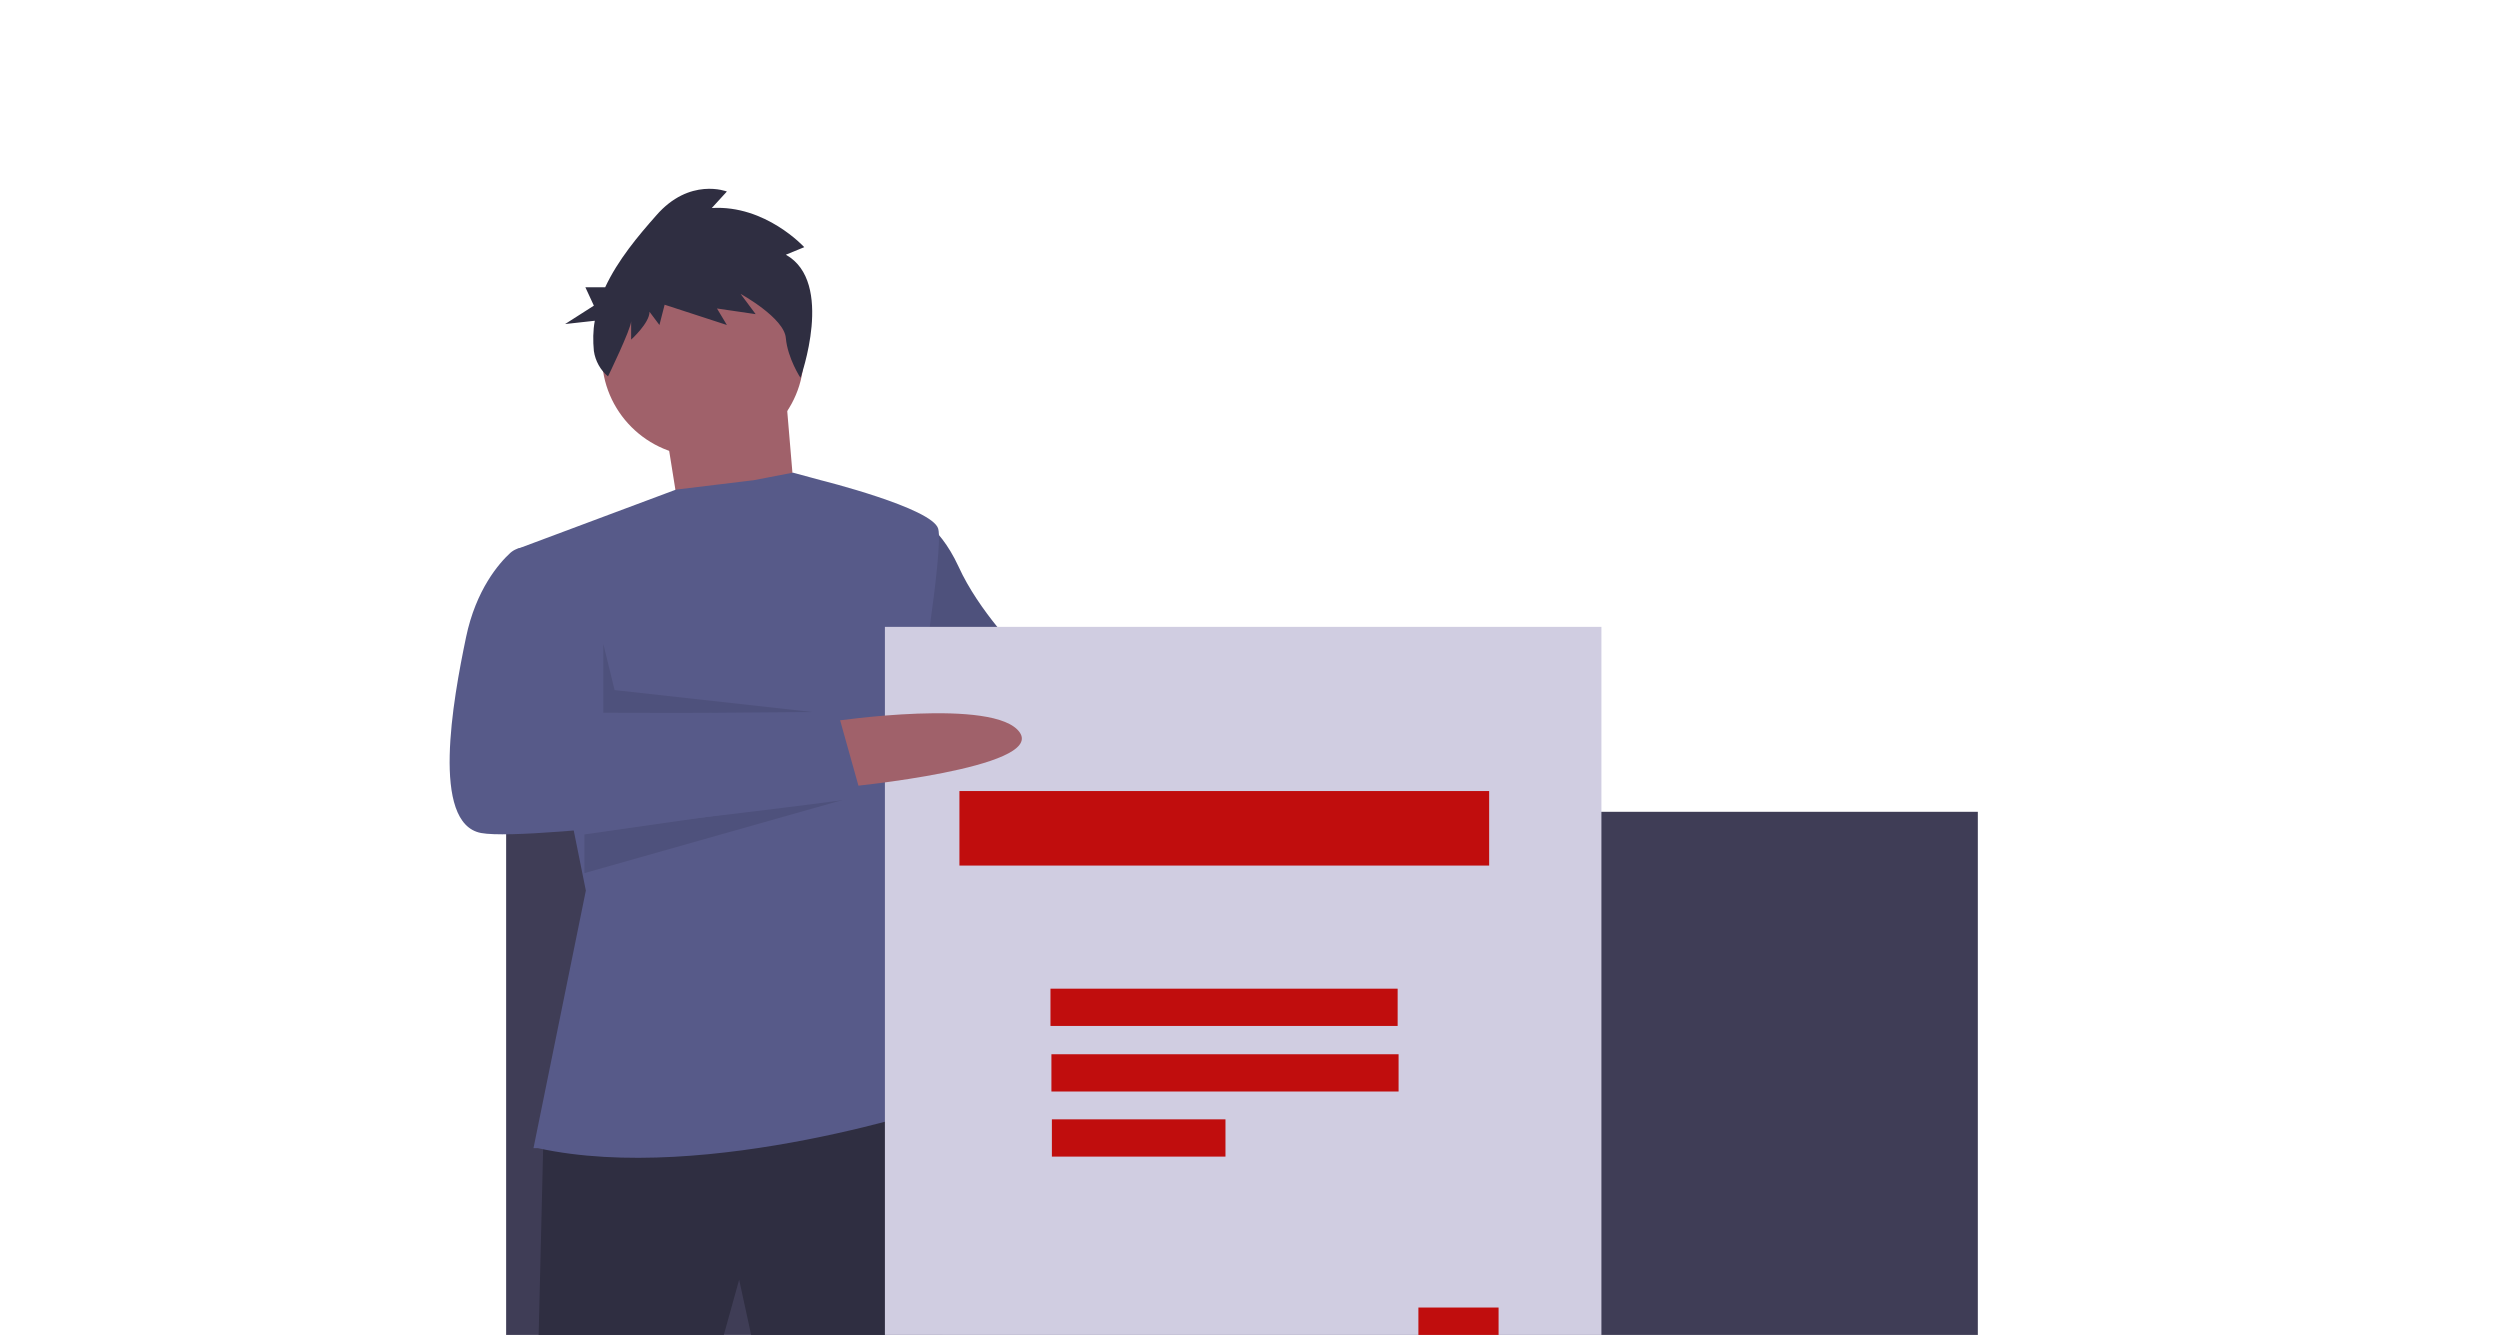 <?xml version="1.0" encoding="utf-8"?>
<!-- Generator: Adobe Illustrator 24.2.1, SVG Export Plug-In . SVG Version: 6.00 Build 0)  -->
<svg version="1.1" id="Layer_1" xmlns="http://www.w3.org/2000/svg" xmlns:xlink="http://www.w3.org/1999/xlink" x="0px" y="0px"
	 viewBox="0 0 530 283" style="enable-background:new 0 0 530 283;" xml:space="preserve">
<style type="text/css">
	.st0{fill:#A0616A;}
	.st1{fill:#575A89;}
	.st2{opacity:0.1;enable-background:new    ;}
	.st3{fill:#3F3D56;}
	.st4{fill:#2F2E41;}
	.st5{fill:#D0CDE1;}
	.st6{fill:#C00D0D;}
</style>
<path class="st0" d="M245.1,145.4c0,0,32.8,1.6,34.8,13s-38.4,1.2-38.4,1.2L245.1,145.4z"/>
<path class="st1" d="M193.3,109c0,0,5.5,1.6,9.9,11.1c4.3,9.5,13,18.2,13,18.2l35.2,6.7l-5.9,17.8l-33.6-4.3l-21-11.9L193.3,109z"/>
<path class="st2" d="M193.3,109c0,0,5.5,1.6,9.9,11.1c4.3,9.5,13,18.2,13,18.2l35.2,6.7l-5.9,17.8l-33.6-4.3l-21-11.9L193.3,109z"/>
<rect x="107.3" y="172.1" class="st3" width="312" height="119"/>
<polygon class="st0" points="141.1,90.8 144.7,113.3 169.2,114.5 166.4,81.3 "/>
<path class="st4" d="M115.2,241.3l-1.2,49.8h37.2l5.5-19.8l4.3,19.8h38.8c0,0,0.8-56.9-3.6-57.3C192,233.3,115.2,241.3,115.2,241.3z
	"/>
<circle class="st0" cx="149" cy="75.4" r="21.4"/>
<path class="st1" d="M113.1,243.4l11.1-54.6l-14.6-72.4l33.7-12.6l16.5-2l8.3-1.6l5.9,1.6c0,0,23.7,5.9,24.9,10.3
	s-4.7,39.9-4.7,39.9l-5.5,29.3l12.3,52.6c0,0-51,17.4-87,9.5H113.1z"/>
<polygon class="st2" points="127.9,136.5 127.9,151.1 174.5,151.2 130.3,146.3 "/>
<polygon class="st2" points="123.9,176.9 182.5,168.5 123.9,185.1 "/>
<polygon class="st2" points="216.9,138.4 210.6,161.1 221.2,139.2 "/>
<path class="st4" d="M166.6,54l3.9-1.6c0,0-8.2-9-19.6-8.3l3.2-3.5c0,0-7.9-3.1-15,5.1c-3.8,4.3-8.1,9.4-10.8,15.2h-4.2l1.8,3.9
	l-6.1,3.9l6.3-0.7c-0.4,2.1-0.4,4.3-0.2,6.4c0.3,2.1,1.4,4.1,3,5.4l0,0c0,0,4.9-10.1,4.9-11.7V72c0,0,3.9-3.5,3.9-5.9l2.1,2.8
	l1.1-4.3l13.2,4.3l-2.1-3.5l8.2,1.2l-3.2-4.3c0,0,9.3,5.1,9.6,9.4c0.4,4.3,3.1,8.4,3.1,8.4S177,59.8,166.6,54z"/>
<rect x="187.6" y="132.9" class="st5" width="151.9" height="158.6"/>
<rect x="203.4" y="167.7" class="st6" width="112.3" height="15.8"/>
<rect x="222.7" y="209.6" class="st6" width="73.6" height="7.9"/>
<rect x="222.9" y="223.5" class="st6" width="73.6" height="7.9"/>
<rect x="223" y="237.3" class="st6" width="36.8" height="7.9"/>
<rect x="300.7" y="277.2" class="st6" width="17" height="7.9"/>
<path class="st0" d="M176.7,152.9c0,0,34.4-5.1,39.5,2.4c5.1,7.5-36.4,11.5-36.4,11.5L176.7,152.9z"/>
<path class="st1" d="M113.5,116.1H111c-1,0-2,0.4-2.8,1.1c-2.4,2.2-7.3,7.8-9.4,17.9c-2.8,13.4-7.5,39.5,3.2,41.5
	c10.7,2,80.7-7.5,80.7-7.5l-5.1-18.2l-50.6,0.4c0,0,0.8-8.7-0.8-14.2S113.5,116.1,113.5,116.1z"/>
<rect x="101.9" y="290.6" class="st3" width="322.9" height="1.1"/>
</svg>
